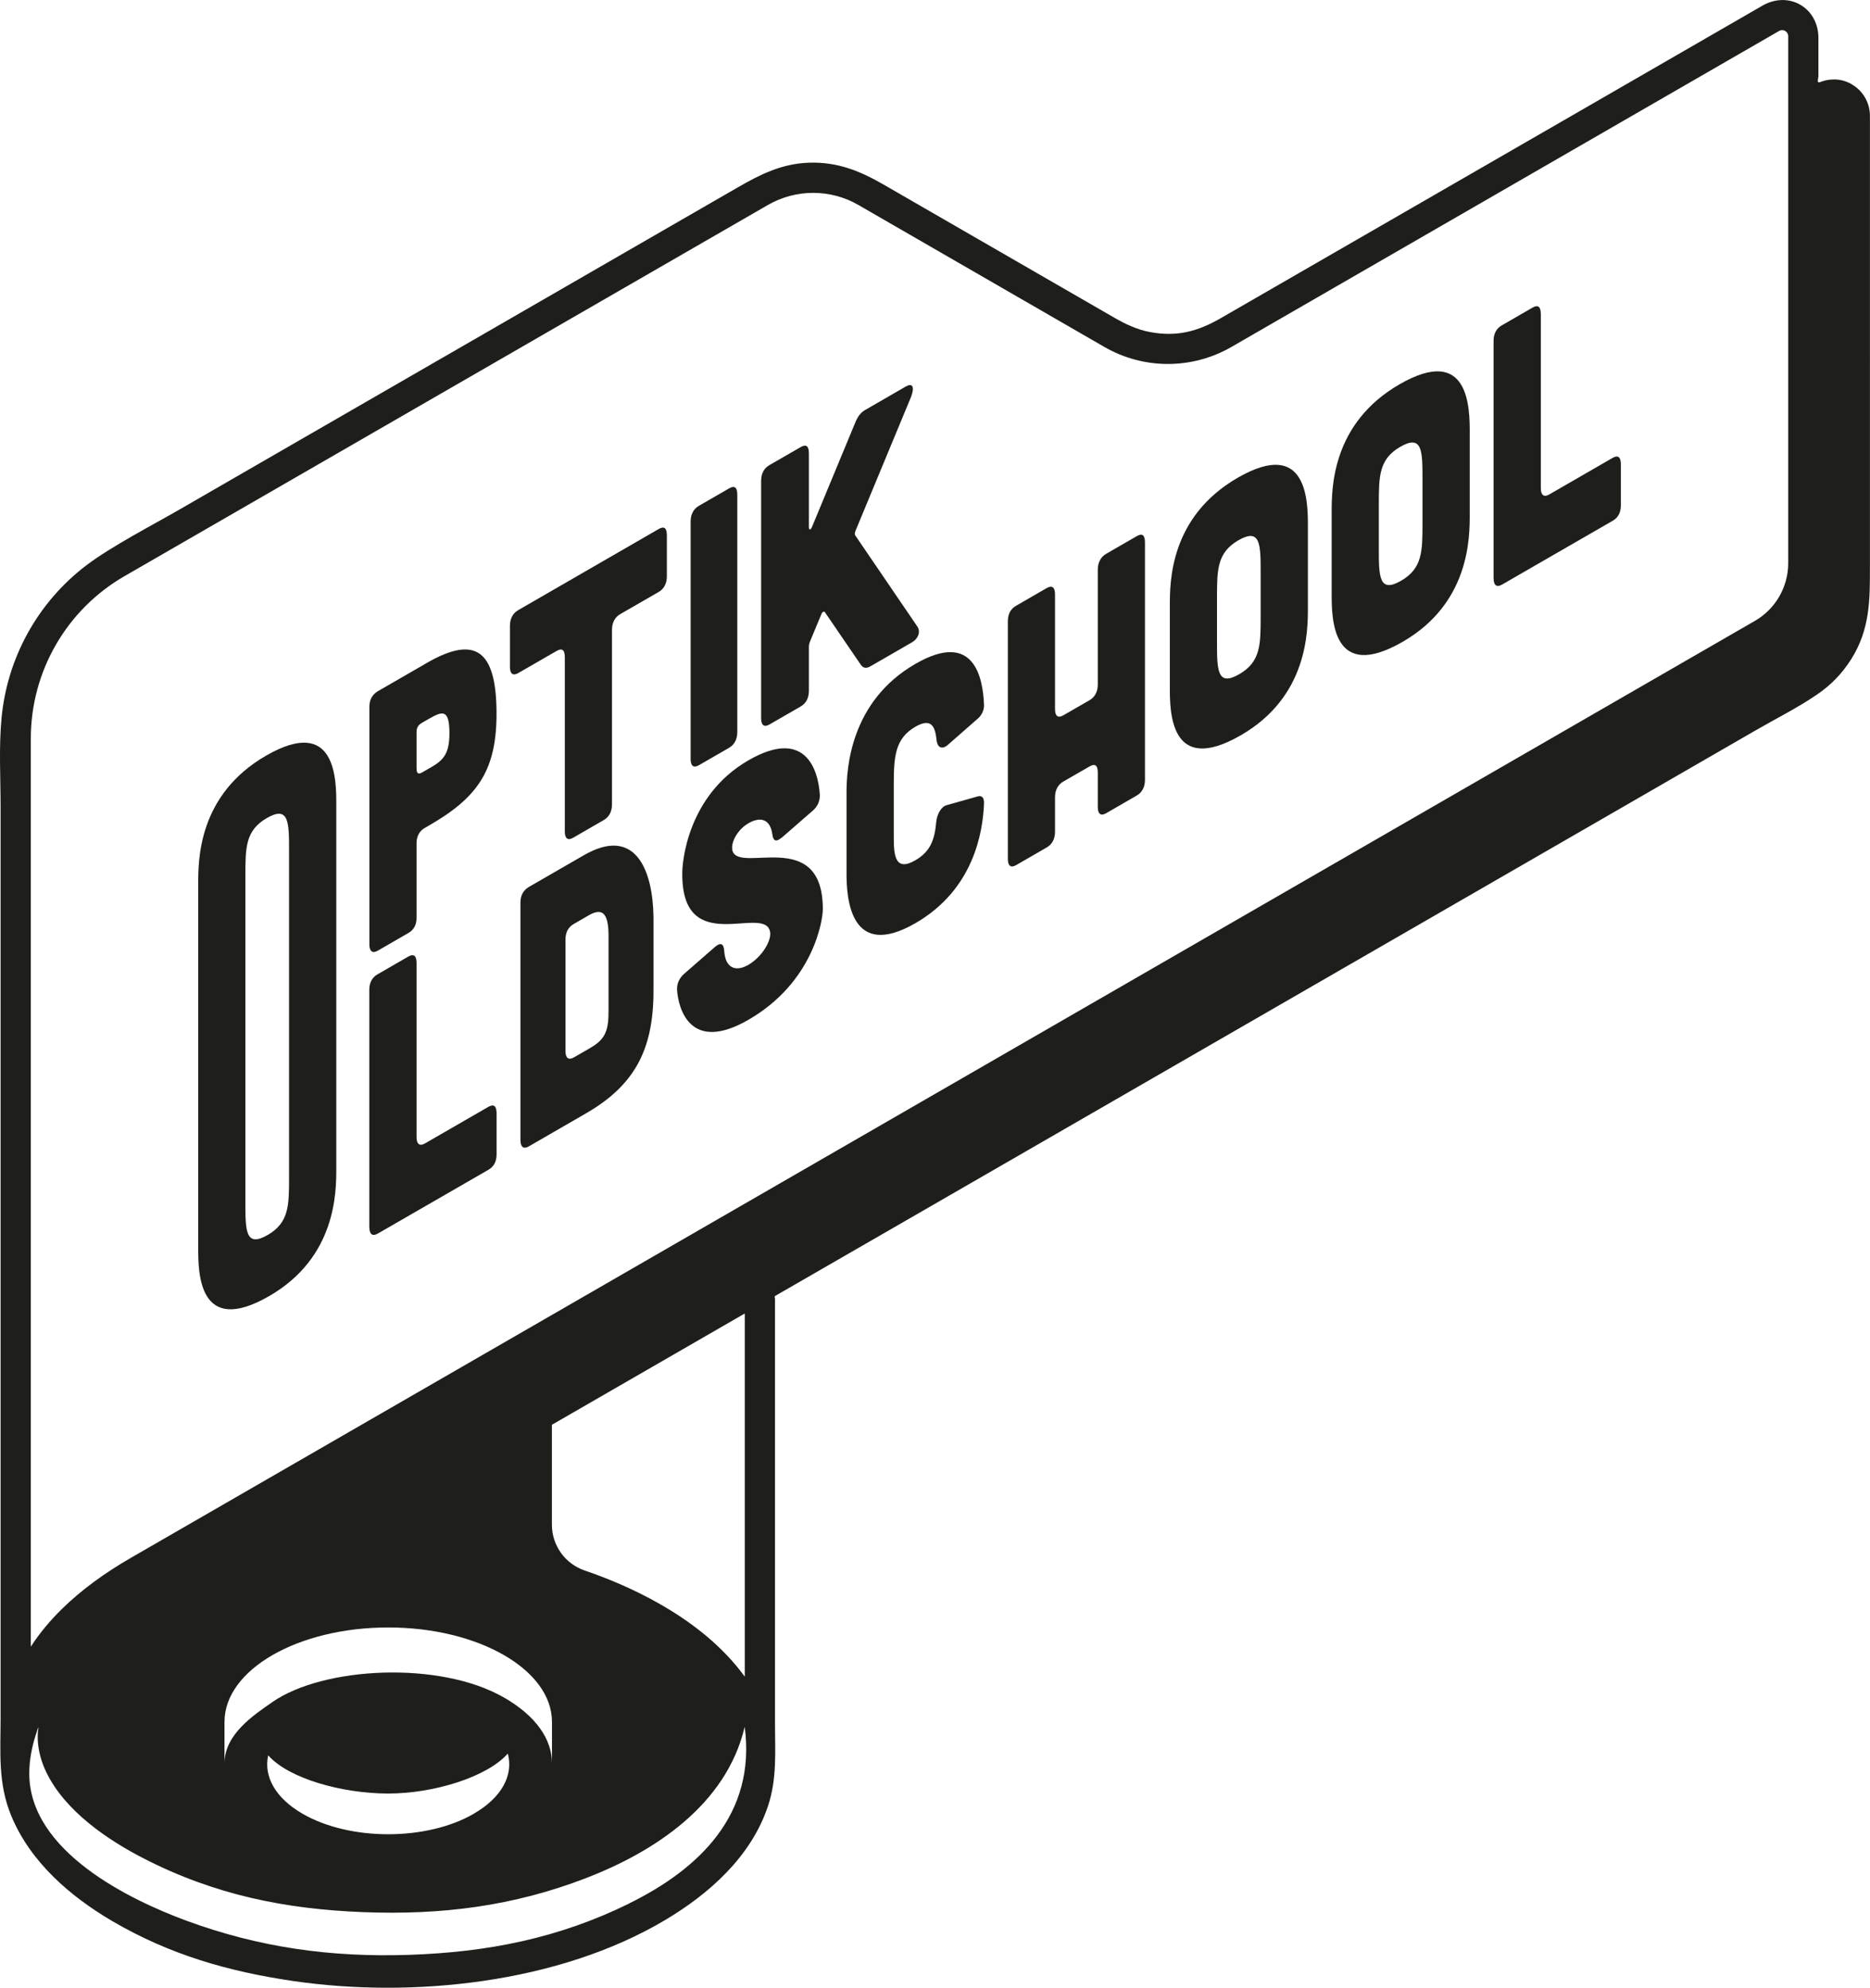 <svg xmlns="http://www.w3.org/2000/svg" id="Ebene_1" data-name="Ebene 1" viewBox="0 0 254.9 270.97"><defs><style>      .cls-1 {        fill: #1e1e1b;        stroke-width: 0px;      }    </style></defs><path class="cls-1" d="m116.62,73.05c2.72,4,5.67,8.31,8.39,12.31.52.7.19,1.69-.71,2.21-1.87,1.08-3.74,2.16-5.63,3.25-.6.35-1,.28-1.35-.22-1.62-2.37-3.24-4.74-4.86-7.12-.15-.21-.38-.08-.52.3l-1.53,3.68c-.11.26-.15.49-.15.73v5.98c0,.95-.37,1.71-1.12,2.14-1.42.82-2.84,1.64-4.27,2.46-.71.41-1.12.1-1.12-.85v-32.37c0-1,.41-1.73,1.12-2.14,1.42-.82,2.84-1.64,4.27-2.46.75-.43,1.12-.15,1.12.85v10.03c0,.5.26.45.45-.06,1.96-4.72,3.92-9.44,5.87-14.16.34-.84.75-1.38,1.35-1.72,1.85-1.07,3.69-2.13,5.54-3.2.94-.54,1.23.08.71,1.43-2.52,6.08-5.04,12.15-7.56,18.23-.11.31-.15.54,0,.7Z"></path><path class="cls-1" d="m99.38,66.58c.75-.43,1.12-.15,1.12.85v32.37c0,.95-.37,1.71-1.12,2.14-1.37.79-2.74,1.58-4.12,2.38-.71.41-1.12.1-1.12-.85,0-11.08,0-21.72,0-32.37,0-1,.41-1.73,1.12-2.14,1.37-.79,2.74-1.58,4.12-2.38Z"></path><path class="cls-1" d="m76.99,89.59c0-1-.37-1.28-1.12-.85-1.75,1.01-3.49,2.02-5.24,3.02-.71.41-1.12.1-1.12-.85v-5.59c0-1,.41-1.73,1.12-2.14,6.38-3.69,12.77-7.37,19.15-11.06.75-.43,1.12-.15,1.12.85v5.59c0,.95-.37,1.71-1.12,2.14l-5.24,3.02c-.71.41-1.12,1.15-1.12,2.14v23.79c0,.95-.37,1.71-1.12,2.14-1.4.81-2.79,1.61-4.19,2.42-.71.41-1.12.1-1.12-.85v-23.79Z"></path><path class="cls-1" d="m252.31,11.43c-.83-.45-1.64-.64-2.59-.59-.45.02-.88.1-1.31.24-.1.03-.2.07-.31.11-.53.21-.23-.52-.23-.82v-5.18c0-4.16-4.05-6.49-7.65-4.41-8.2,4.73-16.4,9.46-24.6,14.2-16.4,9.46-32.8,18.93-49.21,28.39-3.13,1.81-5.98,2.58-9.63,1.9-1.84-.34-3.42-1.11-5.01-2.03-3.48-2.01-6.97-4.02-10.45-6.03-6.97-4.02-13.94-8.04-20.9-12.06-3.23-1.86-6.28-3.1-10.16-2.97-3.72.13-6.63,1.6-9.7,3.37-3.78,2.18-7.56,4.36-11.34,6.54-7.56,4.36-15.12,8.72-22.68,13.09-9.35,5.4-18.71,10.79-28.06,16.19-4.68,2.7-9.35,5.4-14.03,8.1-3.6,2.08-9.32,5.04-12.67,7.59C5.17,82.08.98,89.64.21,97.9c-.38,4.03-.13,8.04-.13,12.06v124.28c0,4.5-.39,8.83,1.44,13.26,2.62,6.38,8.13,11.07,13.77,14.38,7.81,4.58,15.85,6.89,24.69,8.18,16.16,2.36,36.14.35,50.71-8.33,5.9-3.51,11.69-8.58,14-15.54,1.24-3.73.95-7.39.95-11.14v-58c0-.14-.14-.29.05-.4.87-.5,1.73-1,2.6-1.5,1.73-1,3.47-2,5.2-3,3.47-2,6.94-4,10.41-6,32.37-18.68,64.75-37.36,97.12-56.03,6.11-3.53,12.22-7.05,18.33-10.58,2.81-1.62,5.71-3.06,8.39-4.9,1.88-1.29,3.35-2.82,4.58-4.75,2.62-4.12,2.57-8.23,2.57-12.72V15.78c0-1.82-1-3.49-2.59-4.35Zm-166.56,248.07c-9.67,4.75-19.33,6.63-29.96,6.99-10.62.36-20.43-.98-30.45-4.68-7.51-2.78-21.31-9.36-21.35-20,0-1.9.35-3.66.93-5.45.08-.26.17-.52.26-.78.13-.37,0,.39-.02.58-.04.62-.02,1.23.06,1.84.16,1.26.53,2.41,1.07,3.55,2.56,5.37,8.48,9.33,13.36,11.83,9.62,4.93,19.23,6.88,29.88,7.29,10.63.41,20.43-.8,30.45-4.68,9.09-3.52,19.01-9.87,21.53-20.59,1.58,11.95-6.21,19.39-15.77,24.09Zm-17.06-28.09c-8.72-5.03-24.59-4.22-31.56.62-2.6,1.81-6.53,4.4-6.53,8.37,0-1.89,0-3.78,0-5.66,0-7.12,9.99-12.88,22.32-12.88s22.32,5.77,22.32,12.88v5.66c0-3.3-2.17-6.47-6.54-8.99Zm-4.11,15.85c-6.44,3.72-16.89,3.72-23.33,0-3.76-2.17-5.33-5.14-4.69-7.97h0c2.81,3.2,10.15,5.21,16.36,5.21s13.49-2.25,16.3-5.45h0c.78,2.9-.77,5.97-4.64,8.2Zm10.65-39.42v-13.61c8.76-5.06,17.53-10.11,26.29-15.17v49.51c-5.17-7.13-13.93-11.78-21.83-14.48-2.67-.91-4.46-3.42-4.46-6.24ZM243.75,76.78c0,3.24-1.73,6.24-4.54,7.86-73.77,42.57-147.55,85.13-221.32,127.7-3.72,2.14-6.85,4.46-9.4,6.95-1.69,1.65-3.12,3.38-4.29,5.19v-123.81c0-9.14,4.87-17.58,12.79-22.14,29.22-16.86,58.45-33.72,87.67-50.58,3.83-2.21,8.54-2.21,12.36,0,11.17,6.45,22.35,12.9,33.52,19.35,5.36,3.09,11.95,3.09,17.31,0,24.89-14.36,49.77-28.72,74.66-43.08.55-.32,1.24.08,1.24.71v71.86Z"></path><path class="cls-1" d="m203.59,78.86c0-10.64,0-21.28,0-32.37-.01-.99.39-1.72,1.11-2.13,1.4-.81,2.79-1.61,4.19-2.42.75-.43,1.13-.15,1.14.84,0,8.23,0,16.01,0,23.79.01.94.43,1.25,1.14.84,2.88-1.66,5.75-3.32,8.63-4.98.75-.43,1.13-.15,1.14.84v5.59c.01.99-.36,1.7-1.11,2.13-5.03,2.9-10.07,5.81-15.1,8.71-.71.41-1.13.1-1.14-.84Z"></path><path class="cls-1" d="m200.34,59.01c0-3.27,0-12.14-9.57-6.62-9.25,5.34-9.25,14.19-9.25,17.45,0,.99,0,1.95,0,2.89,0,2.25,0,4.58,0,8.23,0,3.27,0,12.12,9.68,6.53,9.14-5.27,9.14-14.19,9.14-17.39,0-3.64,0-5.97,0-8.23,0-1.4,0-2.4,0-2.88Zm-6.44,12.31c0,3.81,0,6.16-2.92,7.85-3.03,1.75-3.03-.62-3.03-4.44v-5.97c0-3.81,0-6.16,2.92-7.85,3.03-1.75,3.03.62,3.03,4.44v5.97Z"></path><path class="cls-1" d="m178.28,71.75c0-3.27,0-12.14-9.57-6.62-9.25,5.34-9.25,14.19-9.25,17.45,0,.99,0,1.95,0,2.89,0,2.25,0,4.58,0,8.23,0,3.27,0,12.12,9.68,6.53,9.14-5.27,9.14-14.19,9.14-17.39,0-3.64,0-5.97,0-8.23,0-1.4,0-2.4,0-2.88Zm-6.44,12.31c0,3.81,0,6.16-2.92,7.85-3.03,1.75-3.03-.62-3.03-4.44v-5.97c0-3.81,0-6.16,2.92-7.85,3.03-1.75,3.03.62,3.03,4.44v5.97Z"></path><path class="cls-1" d="m106.5,114.22c-.75.63-1.12.4-1.23-.53-.26-1.89-1.5-2.48-3.25-1.46-1.46.84-2.36,2.51-2.21,3.57.52,3.59,12.35-3.34,12.35,8.14,0,1.5-1.27,9.96-10.14,15.08-7.86,4.54-9.54-1.38-9.73-4.06-.04-.88.3-1.62.97-2.21,1.41-1.23,2.82-2.46,4.23-3.69.75-.63,1.16-.42,1.23.58.15,2.31,1.53,2.91,3.29,1.89,1.83-1.06,3.18-3.28,2.96-4.5-.71-3.83-11.97,3.62-11.97-7.85-.04-1.47.64-10.69,9.02-15.53,7.71-4.45,9.5,1.2,9.73,4.66.04.88-.3,1.62-.97,2.21-1.42,1.24-2.84,2.47-4.26,3.71Z"></path><g><path class="cls-1" d="m79.58,116.59s0,0,0,0c.14-.08.27-.16.41-.23l-.41.24Z"></path><path class="cls-1" d="m79.58,116.59c-2.51,1.45-5.03,2.9-7.54,4.35-.75.48-1.12,1.19-1.1,2.18v32.32c.01.94.43,1.25,1.14.84,2.6-1.5,5.2-3,7.79-4.5,7.04-4.06,9.31-9.21,9.21-17.33v-9.46c-.1-6.38-2.46-12.46-9.5-8.4Zm3.36,21.45c.04,2.97-.86,3.89-2.65,4.92-.69.4-1.38.79-2.07,1.19-.71.41-1.13.1-1.14-.84v-15.21c-.01-.99.39-1.72,1.11-2.13.67-.39,1.35-.78,2.02-1.17,1.8-1.04,2.7-.47,2.74,2.6v10.63Z"></path></g><path class="cls-1" d="m142.69,80.16c.71-.41,1.12-.1,1.12.85v15.66c0,.95.41,1.26,1.12.85,1.2-.69,2.39-1.38,3.59-2.07.75-.43,1.12-1.2,1.12-2.14v-15.66c0-.95.41-1.73,1.12-2.14,1.4-.81,2.79-1.61,4.19-2.42.75-.43,1.12-.15,1.12.85v32.37c0,.95-.37,1.71-1.12,2.14-1.4.81-2.79,1.61-4.19,2.42-.71.41-1.12.1-1.12-.85v-4.69c0-1-.37-1.28-1.12-.85-1.2.69-2.39,1.38-3.59,2.07-.71.41-1.12,1.15-1.12,2.14v4.69c0,.95-.37,1.71-1.12,2.14-1.4.81-2.79,1.61-4.19,2.42-.71.41-1.12.1-1.12-.85v-32.37c0-1,.37-1.71,1.12-2.14,1.4-.81,2.79-1.61,4.19-2.42Z"></path><path class="cls-1" d="m115.39,108.04c0-3.29.52-12.42,9.39-17.54,7.97-4.6,9.2,1.82,9.35,5.57.04.68-.3,1.42-.82,1.87-1.38,1.21-2.77,2.43-4.15,3.64-.79.65-1.38.3-1.5-.68-.19-2.09-.86-2.99-2.88-1.83-2.77,1.6-2.95,4.05-2.95,7.89v7.18c0,2.49.19,4.73,2.95,3.13,2.06-1.19,2.62-2.81,2.84-5.23.11-1.11.71-2.11,1.46-2.29,1.41-.4,2.82-.8,4.23-1.19.52-.15.86.2.82.97-.15,3.88-1.38,11.72-9.35,16.32-8.87,5.12-9.39-3.41-9.39-6.7v-11.12Z"></path><path class="cls-1" d="m58.19,90.37c-2.74,1.58-4,2.31-6.74,3.89-.75.48-1.12,1.19-1.1,2.18,0,10.62,0,21.25,0,32.32.01.94.43,1.25,1.14.84,1.4-.81,2.79-1.61,4.19-2.42.75-.43,1.12-1.14,1.1-2.13v-10.04c-.01-.99.39-1.72,1.1-2.13.2-.11.4-.23.59-.34,6.66-3.84,9.31-7.55,9.21-15.68-.1-8.12-2.84-10.33-9.5-6.49Zm.41,14.32c-.23.13-.45.26-.68.39-.13.07-.25.15-.38.22-.71.41-.75-.12-.76-.62v-4.66c-.01-.55.02-1.07.73-1.48.34-.19.67-.39,1.01-.58,1.8-1.04,2.7-1.26,2.74,1.81.04,3.07-.86,3.89-2.65,4.92Z"></path><path class="cls-1" d="m50.34,167.33c0-10.64,0-21.28,0-32.37-.01-.99.39-1.72,1.11-2.13,1.4-.81,2.79-1.61,4.19-2.42.75-.43,1.13-.15,1.14.84v23.79c.01.94.43,1.25,1.14.84,2.88-1.66,5.75-3.32,8.63-4.98.75-.43,1.13-.15,1.14.84v5.59c.01.99-.36,1.7-1.1,2.13-5.03,2.9-10.07,5.81-15.1,8.71-.71.41-1.13.1-1.14-.84Z"></path><path class="cls-1" d="m45.84,109.63c0-3.27,0-12.14-9.57-6.62-9.25,5.34-9.25,14.19-9.25,17.45,0,.99,0,1.95,0,2.89,0,15.6,0,31.2,0,46.8,0,3.27,0,12.12,9.68,6.53,9.14-5.27,9.14-14.19,9.14-17.39,0-15.6,0-31.2,0-46.8,0-1.4,0-2.4,0-2.88Zm-6.44,50.88c0,3.81,0,6.16-2.92,7.85-3.03,1.75-3.03-.62-3.03-4.44v-44.55c0-3.81,0-6.16,2.92-7.85,3.03-1.75,3.03.62,3.03,4.44v44.55Z"></path></svg>